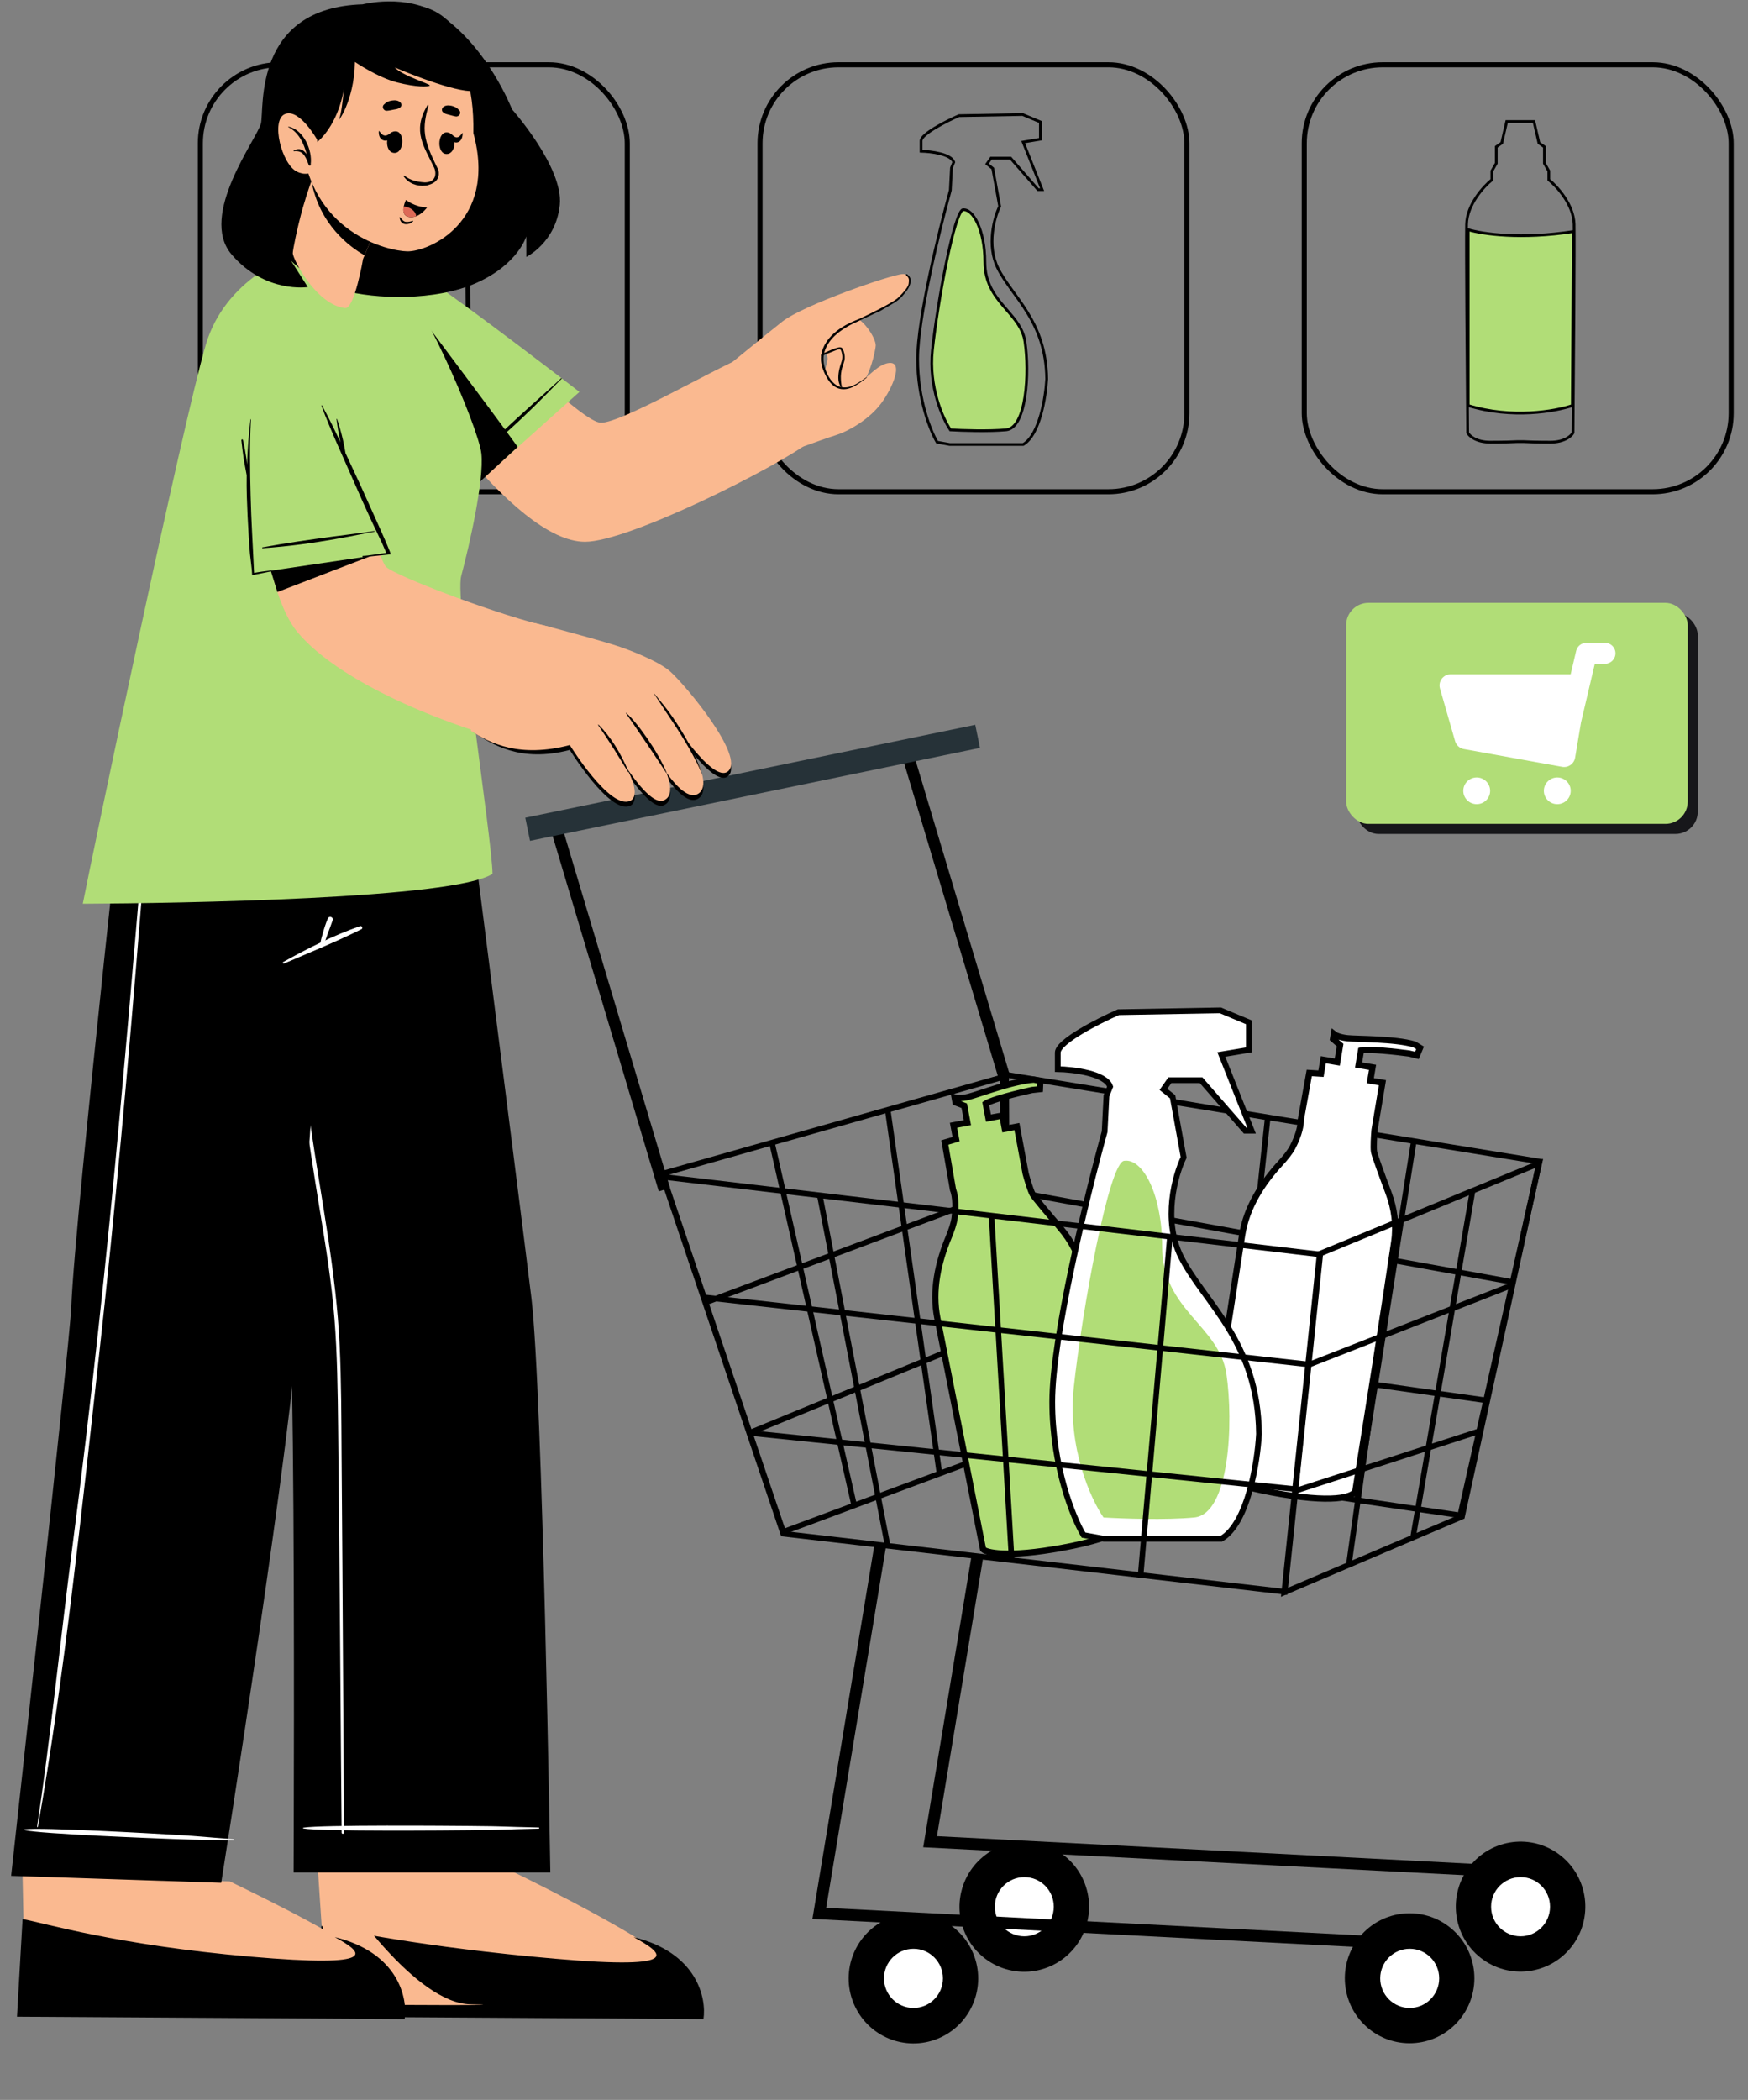 <svg width="174" height="209" viewBox="0 0 174 209" fill="none" xmlns="http://www.w3.org/2000/svg">
<rect x="0" y="0" width="174" height="209" fill="#808080" stroke="none"/>
<g clip-path="url(#clip0)">
<path d="M41.784 13.291V12.183C42.301 11.962 44.4 11.845 45.385 11.814L45.984 11.86L46.123 11.26L45.661 11.075C44.138 10.891 41.368 11.398 40.63 11.445C40.039 11.482 39.676 11.368 39.568 11.306V11.675L40.168 12.045V13.337H39.107V14.399L38.23 14.491L38.184 18.092C38.245 18.338 38.276 19.107 37.907 20.215C37.824 20.462 37.682 20.75 37.504 21.058C36.276 23.17 35.244 25.446 35.271 27.89L35.46 45.035C35.614 45.297 36.795 45.118 41.19 45.118C45.584 45.118 46.846 45.218 46.815 44.818C46.78 39.551 46.702 30.444 46.618 26.251C46.588 24.769 46.157 23.383 45.417 22.098C44.771 20.977 44.072 19.741 44 19.523C43.889 19.19 43.8 18.307 43.769 17.907V14.306H42.846V13.291H41.784Z" stroke="black" stroke-width="0.273"/>
<path d="M35.491 25.171C35.492 25.164 35.493 25.157 35.493 25.15C37.671 25.449 42.709 25.691 46.409 24.996L46.677 42.442C45.199 42.984 42.948 43.218 40.804 43.196C39.713 43.185 38.655 43.108 37.748 42.973C36.883 42.845 36.166 42.666 35.687 42.448C35.626 39.507 35.539 35.215 35.49 31.623C35.465 29.81 35.45 28.176 35.453 26.985C35.454 26.389 35.46 25.905 35.471 25.565C35.476 25.394 35.483 25.262 35.491 25.171Z" stroke="black" stroke-width="0.273"/>
<rect x="19.944" y="6.447" width="42.496" height="42.496" rx="7.815" stroke="black" stroke-width="0.504"/>
<path d="M99.51 20.536L98.825 16.767L98.254 16.31L98.653 15.739L100.595 15.739L103.337 18.88H103.737L101.852 14.14L103.565 13.854V12.141L101.795 11.398L95.455 11.512C94.199 12.065 91.686 13.34 91.686 14.025V15.053C92.657 15.072 94.667 15.316 94.941 16.139L94.713 16.71L94.599 18.937C93.513 22.859 91.343 31.707 91.343 35.728C91.343 39.749 92.638 42.925 93.285 44.01L94.541 44.238H101.852C103.497 43.279 104.098 39.498 104.193 37.727C104.136 31.959 100.767 29.56 99.339 26.704C98.197 24.42 98.977 21.64 99.51 20.536Z" stroke="black" stroke-width="0.273"/>
<path d="M95.827 20.884H95.836L95.845 20.883C96.086 20.851 96.34 20.943 96.596 21.169C96.852 21.396 97.099 21.751 97.314 22.217C97.745 23.149 98.037 24.498 98.037 26.068C98.037 28.1 98.949 29.357 99.898 30.473C100.006 30.6 100.115 30.726 100.222 30.85C101.061 31.819 101.84 32.718 102.032 34.017C102.255 35.517 102.305 37.681 102.026 39.492C101.887 40.398 101.667 41.206 101.352 41.796C101.036 42.387 100.641 42.734 100.157 42.78C98.444 42.943 95.787 42.853 94.603 42.784C93.827 41.628 92.428 38.503 92.817 34.846C93.066 32.503 93.615 28.987 94.219 26.057C94.521 24.591 94.837 23.276 95.135 22.329C95.285 21.855 95.428 21.479 95.561 21.223C95.627 21.095 95.688 21.004 95.741 20.947C95.796 20.887 95.825 20.884 95.827 20.884Z" fill="#B1DD77" stroke="black" stroke-width="0.273"/>
<rect x="75.653" y="6.447" width="42.496" height="42.496" rx="7.815" stroke="black" stroke-width="0.504"/>
<path d="M152.695 12.095H151.382H149.982L149.489 14.23L148.942 14.613V16.255L148.504 17.022V17.897C147.683 18.554 146.03 20.36 145.986 22.331C145.942 24.302 146.041 36.982 146.095 43.076C146.259 43.386 146.938 44.007 148.339 44.007C149.741 44.007 150.711 43.97 151.022 43.952H151.655C151.966 43.97 152.936 44.007 154.338 44.007C155.739 44.007 156.418 43.386 156.582 43.076C156.636 36.982 156.735 24.302 156.691 22.331C156.647 20.36 154.994 18.554 154.173 17.897V17.022L153.735 16.255V14.613L153.188 14.23L152.695 12.095Z" stroke="black" stroke-width="0.273"/>
<rect x="129.83" y="6.447" width="42.496" height="42.496" rx="7.815" stroke="black" stroke-width="0.504"/>
<path d="M146.146 40.364V22.864C147.601 23.298 151.407 23.852 156.617 23.046L156.514 40.367C154.811 40.944 150.506 41.706 146.146 40.364Z" fill="#B1DD77" stroke="black" stroke-width="0.273"/>
<path d="M32.13 193.354L31.576 185.037L50.618 186.077C54.634 188.017 65.187 193.382 66.406 195.156C67.624 196.931 66.336 198.437 65.644 198.899L35.73 197.236L32.13 193.354Z" fill="#FAB990"/>
<path d="M55.257 194.948C68.486 196.1 65.868 194.319 63.072 192.8C69.398 194.335 70.341 198.877 70.022 200.956L31.437 200.716L31.991 191.691C34.148 192.091 42.028 193.797 55.257 194.948Z" fill="black"/>
<g style="mix-blend-mode:multiply">
<path d="M46.809 199.486C41.492 199.375 34.368 189.457 31.645 184.702L32.649 199.486C39.596 199.578 52.127 199.596 46.809 199.486Z" fill="#FAB990"/>
</g>
<path d="M2.385 193.354L2.246 186.7L22.881 187.255C26.898 189.196 35.408 193.382 36.626 195.156C37.845 196.931 36.592 198.437 35.899 198.899L5.986 197.236L2.385 193.354Z" fill="#FAB990"/>
<path d="M24.889 194.74C38.118 195.892 36.123 194.319 33.327 192.8C39.654 194.335 40.596 198.877 40.277 200.956L1.692 200.716L2.246 190.998C4.403 191.397 11.66 193.589 24.889 194.74Z" fill="black"/>
<path d="M22.404 63.264C22.404 63.264 27.846 124.722 28.734 129.413C28.939 130.481 29.067 136.292 29.149 143.757C29.336 160.049 29.225 186.361 29.225 186.361H54.78C54.78 186.361 54.02 138.527 52.892 129.155C51.758 119.778 44.528 63.27 44.528 63.27H22.404V63.264Z" fill="black"/>
<path d="M53.623 181.886C49.636 181.804 50.782 181.769 46.795 181.734C44.843 181.716 32.019 181.605 30.195 181.904C30.155 181.91 30.155 181.98 30.195 181.986C32.019 182.291 44.843 182.179 46.795 182.156C50.782 182.115 49.636 182.085 53.623 182.003C53.698 182.003 53.698 181.886 53.623 181.886Z" fill="white"/>
<path d="M34.083 155.856C34.053 152.138 34.024 148.42 34.001 144.702C33.977 141.101 33.977 137.494 33.808 133.894C33.463 126.61 31.99 119.444 30.944 112.243C29.897 105.036 29.021 97.805 28.232 90.562C27.343 82.44 26.56 74.307 25.73 66.179C25.724 66.126 25.636 66.126 25.642 66.179C26.846 80.693 28.191 95.201 30.19 109.627C30.686 113.216 31.236 116.799 31.82 120.371C32.417 123.989 33.007 127.607 33.293 131.267C33.574 134.85 33.615 138.444 33.656 142.033C33.697 145.751 33.732 149.463 33.767 153.181C33.849 161.438 33.925 174.14 34.007 182.397C34.007 182.556 34.252 182.55 34.252 182.392C34.194 175.032 34.135 163.221 34.083 155.856Z" fill="white"/>
<path d="M22.02 187.393L1.108 186.7C1.108 186.7 6.967 133.518 7.096 130.064C7.429 121.104 13.572 65.984 13.572 65.984L40.993 67.093C40.993 67.093 42.587 76.6 39.22 85.068C39.22 85.068 36.654 85.865 32.697 88.052C32.697 88.052 29.774 126.317 29.669 131.091C29.447 140.526 22.02 187.393 22.02 187.393Z" fill="black"/>
<path d="M23.272 183.048C19.733 182.796 20.751 182.813 17.212 182.602C15.482 182.502 4.09 181.846 2.458 182.068C2.421 182.074 2.421 182.139 2.452 182.151C4.064 182.532 15.456 182.966 17.191 183.03C20.736 183.159 19.717 183.083 23.267 183.165C23.334 183.165 23.34 183.048 23.272 183.048Z" fill="white"/>
<path d="M15.653 66.671C14.496 81.243 13.309 95.816 11.976 110.377C10.644 124.985 9.083 139.576 7.184 154.125C6.12 162.253 4.945 173.7 3.688 181.799C3.682 181.852 3.764 181.875 3.77 181.822C6.342 167.431 8.23 149.58 9.843 135.054C11.456 120.529 12.765 105.967 13.94 91.4C14.607 83.161 15.203 74.916 15.834 66.677C15.846 66.553 15.665 66.553 15.653 66.671Z" fill="white"/>
<path d="M35.83 92.18C33.188 93.095 30.634 94.391 28.196 95.745C28.103 95.798 28.161 95.951 28.266 95.904C30.838 94.795 33.462 93.734 35.97 92.485C36.163 92.391 36.034 92.109 35.83 92.18Z" fill="white"/>
<path d="M32.632 91.418C32.422 91.911 32.258 92.427 32.118 92.943C32.007 93.342 31.855 93.776 31.902 94.192C31.907 94.274 32.019 94.28 32.059 94.227C32.328 93.887 32.445 93.418 32.591 93.007C32.767 92.538 32.954 92.069 33.112 91.594C33.223 91.278 32.761 91.113 32.632 91.418Z" fill="white"/>
<path d="M36.724 31.896C39.863 36.846 50.992 53.924 58.234 53.924C62.595 53.924 77.383 46.465 80.644 43.943C84.467 40.988 76.649 34.437 74.025 35.528C70.781 36.876 61.902 42.072 59.827 42.072C57.974 42.072 50.717 34.224 40.623 27.621C35.438 24.231 34.018 27.621 36.724 31.896Z" fill="#FAB990"/>
<path d="M57.678 39.005L47.917 47.755C47.917 47.755 37.852 37.302 35.555 30.892C33.258 24.483 38.747 25.251 42.645 27.837C46.544 30.429 57.678 39.005 57.678 39.005Z" fill="#B1DD77"/>
<path d="M47.656 45.36C51.94 41.965 55.161 38.382 55.909 37.696C55.944 37.66 55.886 37.608 55.856 37.643C55.161 38.352 50.847 42.047 47.597 45.301C47.562 45.343 47.615 45.389 47.656 45.36Z" fill="black"/>
<path d="M35.555 30.892C37.852 37.302 46.469 49.15 46.469 49.15L51.531 44.482C48.556 40.348 40.12 29.18 37.73 25.949C35.567 25.814 34.188 27.092 35.555 30.892Z" fill="black"/>
<path d="M20.496 34.276C22.38 27.906 28.713 25.159 31.645 24.582C33.237 25.067 36.921 26.244 38.915 27.075C41.408 28.113 47.64 42.516 47.917 45.148C48.194 47.779 46.74 54.219 45.909 57.335C45.244 59.828 48.979 83.394 49.025 86.972C45.203 89.464 17.865 89.903 8.24 89.949C9.001 86.002 18.142 42.239 20.496 34.276Z" fill="#B1DD77"/>
<path d="M154.856 187.104L154.92 185.931L93.267 182.752L97.838 155.19L96.686 154.996L91.899 183.855L154.856 187.104Z" fill="black"/>
<path d="M147.389 194.857C144.584 192.656 144.089 188.591 146.283 185.777C148.477 182.964 152.529 182.467 155.333 184.668C158.137 186.869 158.632 190.934 156.439 193.747C154.245 196.561 150.193 197.058 147.389 194.857Z" fill="black"/>
<path d="M154.295 189.772C154.295 191.396 152.98 192.716 151.361 192.716C149.742 192.716 148.427 191.396 148.427 189.772C148.427 188.148 149.742 186.828 151.361 186.828C152.98 186.822 154.295 188.142 154.295 189.772Z" fill="white"/>
<path d="M100.468 196.072C97.003 195.25 94.862 191.766 95.686 188.291C96.511 184.815 99.988 182.664 103.453 183.487C106.918 184.309 109.059 187.792 108.235 191.268C107.41 194.743 103.933 196.894 100.468 196.072Z" fill="black"/>
<path d="M104.898 189.772C104.898 191.396 103.583 192.716 101.964 192.716C100.345 192.716 99.03 191.396 99.03 189.772C99.03 188.148 100.345 186.828 101.964 186.828C103.583 186.822 104.898 188.142 104.898 189.772Z" fill="white"/>
<path d="M143.827 194.235L143.885 193.062L82.237 189.883L88.228 153.736L87.077 153.542L80.869 190.986L143.827 194.235Z" fill="black"/>
<path d="M136.2 201.871C133.46 199.59 133.081 195.512 135.355 192.763C137.628 190.013 141.693 189.634 144.433 191.915C147.173 194.196 147.552 198.273 145.278 201.023C143.005 203.772 138.94 204.152 136.2 201.871Z" fill="black"/>
<path d="M143.26 196.903C143.26 198.527 141.944 199.847 140.325 199.847C138.706 199.847 137.391 198.527 137.391 196.903C137.391 195.278 138.706 193.959 140.325 193.959C141.944 193.953 143.26 195.273 143.26 196.903Z" fill="white"/>
<path d="M84.975 199.402C83.603 196.105 85.155 192.317 88.44 190.941C91.726 189.564 95.502 191.121 96.874 194.417C98.246 197.714 96.694 201.502 93.409 202.879C90.123 204.255 86.347 202.699 84.975 199.402Z" fill="black"/>
<path d="M93.863 196.903C93.863 198.527 92.548 199.847 90.929 199.847C89.31 199.847 87.995 198.527 87.995 196.903C87.995 195.278 89.31 193.959 90.929 193.959C92.548 193.953 93.863 195.273 93.863 196.903Z" fill="white"/>
<path d="M140.73 113.598L135.073 149.302M135.073 149.302L145.353 150.822L153.26 115.605L100.16 106.968L100.343 143.949L135.073 149.302ZM122.3 147.355L126.193 111.226L111.96 108.854L110.561 145.531M150.523 127.588L100.221 118.464L100.282 132.636L148.029 139.387" stroke="black" stroke-width="0.554"/>
<path d="M90.536 73.667L100.509 106.948L99.389 107.283L89.416 74.003L90.536 73.667Z" fill="black"/>
<path d="M55.782 81.709L66.695 118.239L65.575 118.575L54.662 82.045L55.782 81.709Z" fill="black"/>
<path d="M97.081 72.138L97.552 74.435L52.758 83.685L52.287 81.387L97.081 72.138Z" fill="#263238"/>
<path d="M99.856 118.524L70.174 129.655M74.614 142.611L100.039 132.149M76.865 113.841L85.015 149.788M88.361 110.434L93.531 146.747M99.796 107.211L100.161 144.192L77.96 152.464L65.916 116.821L99.796 107.211Z" stroke="black" stroke-width="0.554"/>
<path d="M135.238 105.998L135.48 104.55C136.205 104.373 138.975 104.679 140.269 104.854L141.043 105.045L141.356 104.291L140.793 103.949C138.841 103.374 135.108 103.433 134.133 103.332C133.352 103.251 132.902 103.022 132.775 102.918L132.694 103.401L133.398 104.015L133.115 105.705L131.727 105.473L131.495 106.862L130.328 106.791L129.481 111.489C129.507 111.824 129.379 112.837 128.654 114.205C128.412 114.661 127.975 115.209 127.458 115.772C125.585 117.807 124.07 120.203 123.644 122.936L120.029 146.125C120.173 146.501 121.854 147.752 127.601 148.712C133.347 149.673 134.878 148.853 134.925 148.324C136.06 141.246 138.019 128.87 138.787 123.579C139.028 121.919 138.803 120.286 138.215 118.715C137.578 117.012 136.824 114.958 136.773 114.631C136.701 114.172 136.777 112.998 136.824 112.468L137.611 107.76L136.404 107.558L136.626 106.23L135.238 105.998Z" fill="white" stroke="black" stroke-width="0.618"/>
<path d="M150.706 127.831L130.208 135.86L128.931 148.389L147.482 142.368M146.57 118.586L140.67 152.951M134.283 155.627L139.088 121.505M153.199 115.788L145.536 150.944L127.836 158.486L131.363 124.79L153.199 115.788Z" stroke="black" stroke-width="0.554"/>
<path d="M98.393 111.285L98.124 109.841C98.744 109.427 101.451 108.765 102.727 108.486L103.52 108.4L103.555 107.584L102.909 107.456C100.879 107.585 97.392 108.919 96.441 109.158C95.68 109.35 95.179 109.29 95.023 109.236L95.113 109.717L95.985 110.052L96.298 111.737L94.915 111.995L95.172 113.378L94.052 113.712L94.865 118.416C95.005 118.721 95.232 119.717 95.02 121.25C94.949 121.762 94.726 122.427 94.433 123.133C93.371 125.686 92.769 128.457 93.305 131.17L97.856 154.194C98.12 154.497 100.128 155.096 105.855 154.03C111.583 152.963 112.74 151.668 112.603 151.154C111.244 144.117 108.844 131.818 107.752 126.585C107.409 124.943 106.639 123.486 105.548 122.211C104.365 120.83 102.954 119.159 102.793 118.869C102.568 118.463 102.237 117.333 102.1 116.819L101.226 112.127L100.023 112.351L99.777 111.027L98.393 111.285Z" fill="#B1DD77" stroke="black" stroke-width="0.618"/>
<path d="M117.824 115.193L116.727 109.157L115.812 108.425L116.452 107.511L119.562 107.511L123.952 112.541H124.592L121.574 104.95L124.318 104.493V101.749L121.482 100.56L111.33 100.743C109.318 101.627 105.294 103.669 105.294 104.767V106.413C106.849 106.444 110.068 106.834 110.507 108.151L110.141 109.066L109.959 112.632C108.221 118.913 104.745 133.083 104.745 139.522C104.745 145.96 106.818 151.046 107.855 152.783L109.867 153.149H121.574C124.208 151.613 125.171 145.558 125.324 142.723C125.232 133.485 119.836 129.644 117.55 125.071C115.721 121.413 116.97 116.962 117.824 115.193Z" fill="white" stroke="black" stroke-width="0.571"/>
<path d="M115.683 124.052C115.683 118.973 113.797 115.281 111.926 115.532C110.407 115.532 107.688 130.567 106.889 138.085C106.249 144.099 108.594 149.222 109.847 151.032C111.686 151.144 116.067 151.3 118.882 151.032C122.399 150.698 122.799 141.593 122.08 136.749C121.36 131.904 115.683 130.4 115.683 124.052Z" fill="#B1DD77"/>
<path d="M130.269 135.799L69.992 129.108M128.931 148.207L74.554 142.611M81.609 119.011L88.361 153.864M98.701 120.988L131.424 124.851L127.897 158.425L77.96 152.647L65.978 117.126L98.701 120.988ZM98.701 120.988L100.708 155.263M116.462 123.026L113.542 156.783" stroke="black" stroke-width="0.554"/>
<path d="M24.742 36.411C24.923 47.524 26.505 59.158 29.567 62.864C34.208 68.483 46.35 72.76 51.102 73.816C53.078 74.255 56.819 62.825 54.703 62.379C50.185 61.429 39.372 57.351 38.431 56.419C37.536 55.527 34.579 43.976 31.733 35.596C28.302 25.521 24.637 29.983 24.742 36.411Z" fill="#FAB990"/>
<path d="M53.235 62.495C53.235 62.495 57.978 63.707 61.045 64.648C62.754 65.17 65.607 66.335 66.689 67.296C68.306 68.736 74.151 75.784 72.478 77.243C70.964 78.562 66.708 71.864 66.708 71.864C66.708 71.864 71.596 78.24 69.482 79.494C67.368 80.748 63.563 72.54 63.563 72.54C63.563 72.54 68.441 79.205 66.053 80.151C64.25 80.865 60.385 73.626 60.385 73.626C60.385 73.626 64.538 79.382 62.717 80.198C60.705 81.098 56.719 74.642 56.719 74.642C51.739 75.933 48.96 74.067 47.018 72.804C46.622 72.112 53.235 62.495 53.235 62.495Z" fill="black"/>
<path d="M53.235 62.01C53.235 62.01 57.978 63.222 61.045 64.163C62.754 64.685 65.607 65.851 66.689 66.811C68.306 68.251 74.151 75.299 72.478 76.758C70.964 78.077 66.708 71.379 66.708 71.379C66.708 71.379 71.596 77.755 69.482 79.009C67.368 80.263 63.563 72.055 63.563 72.055C63.563 72.055 68.441 78.72 66.053 79.667C64.25 80.38 60.385 73.141 60.385 73.141C60.385 73.141 64.538 78.897 62.717 79.713C60.705 80.613 56.719 74.157 56.719 74.157C51.739 75.448 48.844 74.017 46.902 72.754C46.428 72.451 53.235 62.01 53.235 62.01Z" fill="#FAB990"/>
<path d="M65.156 69.067C65.756 69.794 66.369 70.531 66.908 71.309C67.442 72.088 67.948 72.889 68.408 73.714C69.537 75.742 69.928 77.187 69.895 77.098C69.096 75.047 67.224 72.227 66.689 71.449C66.155 70.671 65.663 69.864 65.128 69.086C65.11 69.067 65.142 69.048 65.156 69.067Z" fill="black"/>
<path d="M62.313 70.95C63.344 71.77 65.505 74.824 66.341 76.865C66.378 76.949 66.332 76.945 66.281 76.865C65.626 75.854 62.991 71.938 62.29 70.964C62.281 70.95 62.299 70.941 62.313 70.95Z" fill="black"/>
<path d="M59.585 72.13C60.779 73.314 61.778 74.931 62.568 76.8C62.605 76.884 62.536 76.87 62.489 76.791C61.527 75.22 60.784 73.98 59.539 72.167C59.516 72.144 59.557 72.102 59.585 72.13Z" fill="black"/>
<path d="M39.19 55.032L26.244 56.974C26.244 56.974 22.831 39.314 24.415 32.693C25.999 26.067 30.166 29.732 32.013 34.042C33.86 38.352 39.19 55.032 39.19 55.032Z" fill="#B1DD77"/>
<path d="M27.609 58.925L36.96 55.325L26.953 56.8L27.609 58.925Z" fill="black"/>
<path d="M26.143 54.562C31.591 54.192 36.267 53.061 37.266 52.92C37.313 52.914 37.295 52.838 37.249 52.849C36.273 53.037 30.638 53.641 26.12 54.48C26.079 54.492 26.096 54.568 26.143 54.562Z" fill="black"/>
<path d="M35.326 48.172C34.34 45.903 32.836 42.676 31.992 40.371C31.982 40.343 32.033 40.325 32.053 40.352C32.714 41.555 33.314 42.784 33.893 44.032C33.873 43.96 33.852 43.887 33.842 43.806C33.7 43.11 33.578 42.414 33.497 41.709C33.497 41.681 33.537 41.681 33.548 41.7C33.781 42.387 33.974 43.083 34.137 43.779C34.239 44.213 34.31 44.656 34.391 45.099C34.686 45.759 35.458 47.368 35.753 48.019C36.241 49.122 39.016 55.142 38.884 55.17C38.691 55.206 36.576 55.396 36.17 55.459C36.058 55.477 36.038 55.314 36.15 55.323C36.556 55.332 38.274 55.043 38.447 55.025C37.979 53.868 37.379 52.729 36.861 51.59C36.343 50.46 35.824 49.321 35.326 48.172Z" fill="black"/>
<path d="M24.179 43.782C24.323 44.389 24.435 44.996 24.523 45.613C24.555 45.821 24.571 46.03 24.595 46.238C24.643 44.734 24.755 43.239 24.931 41.752C24.939 41.716 24.987 41.716 24.979 41.752C24.835 44.272 24.883 46.791 24.947 49.319C24.979 50.542 25.027 51.766 25.091 52.998C25.123 53.632 25.155 54.257 25.187 54.892C25.219 55.599 25.291 57.021 25.291 57.021C25.587 56.958 26.618 56.813 26.986 56.776C27.066 56.767 27.066 56.858 26.986 56.867C26.674 56.922 25.107 57.266 25.099 57.23C25.075 56.568 24.947 55.789 24.883 55.136C24.827 54.538 24.787 53.931 24.755 53.333C24.675 52.037 24.611 50.733 24.571 49.437C24.547 48.721 24.547 48.014 24.555 47.298C24.467 46.755 24.339 46.22 24.259 45.667C24.171 45.051 24.091 44.435 24.027 43.819C24.035 43.71 24.155 43.701 24.179 43.782Z" fill="black"/>
<path d="M77.437 32.439C79.035 31.968 80.831 31.299 82.569 31.428C84.311 31.556 85.631 33.932 85.599 34.595C85.562 35.253 84.685 39.33 82.943 39.239C81.2 39.143 82.424 36.045 82.376 35.676C82.328 35.312 82.291 34.847 81.959 34.863C81.628 34.879 75.732 37.303 75.732 37.303L77.437 32.439Z" fill="#FAB990"/>
<path d="M77.539 32.685C77.635 32.691 82.403 31.102 84.145 31.225C85.888 31.353 87.208 33.728 87.171 34.392C87.133 35.05 86.257 39.127 84.514 39.036C82.772 38.94 83.996 35.842 83.948 35.473C83.9 35.109 83.862 34.643 83.531 34.659C83.199 34.675 77.304 37.099 77.304 37.099L77.539 32.685Z" fill="#FAB990"/>
<path d="M83.937 38.779C83.739 38.49 83.723 38.073 83.702 37.736C83.681 37.361 83.729 36.987 83.825 36.629C83.905 36.313 84.06 36.008 84.087 35.681C84.114 35.382 84.023 35.018 83.894 34.745C83.772 34.494 83.515 34.563 83.29 34.627C82.959 34.724 82.638 34.868 82.318 35.007C81.975 35.157 81.639 35.312 81.297 35.462C80.949 35.617 80.581 35.762 80.254 35.965C80.228 35.981 80.244 36.024 80.276 36.013C80.586 35.922 80.88 35.783 81.179 35.665C81.516 35.526 81.858 35.393 82.2 35.264C82.521 35.141 82.831 35.002 83.151 34.884C83.264 34.842 83.494 34.734 83.617 34.772C83.75 34.809 83.798 35.141 83.82 35.248C83.894 35.585 83.82 35.869 83.707 36.19C83.6 36.5 83.52 36.81 83.478 37.137C83.44 37.436 83.429 37.757 83.499 38.052C83.568 38.335 83.745 38.571 83.873 38.822C83.9 38.843 83.959 38.811 83.937 38.779Z" fill="black"/>
<path d="M71.766 36.965C71.766 36.965 76.828 32.819 77.881 32C79.992 30.352 88.668 27.34 89.859 27.276C91.052 27.212 91.345 29.668 85.45 31.877C82.339 33.044 81.708 34.756 81.713 35.724C81.719 36.693 82.542 38.538 84.167 38.581C85.792 38.624 86.968 36.313 88.475 36.131C89.977 35.949 88.849 38.629 87.711 40.149C86.572 41.674 84.594 42.872 83.167 43.322C81.735 43.771 77.298 45.413 77.298 45.413L71.766 36.965Z" fill="#FAB990"/>
<path d="M84.071 38.56C84.872 38.571 85.599 37.993 86.235 37.554C86.273 37.527 86.316 37.554 86.289 37.575C85.573 38.121 84.701 38.854 83.75 38.726C82.964 38.619 82.478 37.966 82.152 37.303C81.799 36.58 81.585 35.821 81.82 34.991C82.392 32.963 84.743 32.047 85.508 31.752C86.524 31.278 88.671 30.22 89.308 29.719C89.657 29.38 90.391 28.676 90.453 28.226C90.531 27.662 90.425 27.635 90.222 27.416C90.125 27.311 90.191 27.287 90.297 27.299C90.406 27.385 90.633 27.569 90.656 27.889C90.676 28.156 90.504 28.66 90.176 29.035C89.952 29.316 89.746 29.641 89.113 30.079C88.702 30.324 87.869 30.805 87.656 30.93L85.556 31.909C84.744 32.263 83.958 32.675 83.279 33.252C82.734 33.718 82.28 34.317 82.072 35.013C81.842 35.788 82.023 36.575 82.376 37.281C82.729 37.977 83.237 38.549 84.071 38.56Z" fill="black"/>
<path d="M43.747 1.469C48.546 4.632 50.967 10.882 50.967 10.882C50.967 10.882 56.108 16.664 55.722 20.4C55.336 24.136 52.39 25.57 52.39 25.57L52.386 23.53C52.386 23.53 51.583 26.293 47.453 28.146C43.323 29.992 37.343 29.788 34.082 28.879C30.813 27.971 28.965 25.941 28.965 25.941L30.637 28.571C30.637 28.571 26.408 29.233 23.059 25.334C19.709 21.428 25.637 13.746 25.977 12.277C26.317 10.801 25.154 0.766 36.096 0.432C36.103 0.432 40.443 -0.699 43.747 1.469Z" fill="black"/>
<path d="M29.143 25.216C29.183 25.851 31.477 30.33 34.352 30.665C35.288 30.77 36.14 25.767 36.14 25.767L36.29 25.413L38.367 20.432L32.856 15.518L32.05 14.853C32.05 14.853 31.575 16.252 31 18C30.972 18.079 30.945 18.165 30.918 18.251C30.885 18.352 30.851 18.438 30.817 18.532C30.729 18.79 30.641 19.055 30.554 19.327C30.488 19.528 30.422 19.729 30.365 19.942C30.301 20.157 30.235 20.364 30.171 20.578C29.569 22.711 29.131 24.947 29.143 25.216Z" fill="#FAB990"/>
<path d="M31 18.007C31.791 22.373 34.847 24.6 36.289 25.413L38.366 20.432L32.855 15.518L32.049 14.853C32.049 14.859 31.575 16.258 31 18.007Z" fill="black"/>
<path d="M47.118 13.236C49.547 22.163 42.613 25.054 40.545 25.016C38.669 24.987 30.817 23.242 30.01 13.845C29.189 4.449 33.711 1.539 38.017 1.384C42.322 1.229 47.298 3.8 47.118 13.236Z" fill="#FAB990"/>
<path d="M45.369 11.589C45.138 11.554 44.926 11.481 44.7 11.423C44.445 11.354 44.237 11.331 44.056 11.125C43.958 11.02 43.974 10.802 44.074 10.699C44.308 10.461 44.638 10.465 44.945 10.53C45.282 10.605 45.523 10.74 45.739 11.007C45.947 11.268 45.675 11.639 45.369 11.589Z" fill="black"/>
<path d="M38.516 11.023C38.749 11.008 38.964 10.951 39.195 10.908C39.454 10.861 39.666 10.848 39.868 10.663C39.975 10.559 39.977 10.351 39.886 10.237C39.678 9.984 39.346 9.958 39.027 10.003C38.687 10.05 38.435 10.175 38.202 10.42C37.969 10.665 38.204 11.053 38.516 11.023Z" fill="black"/>
<path d="M39.423 13.075C38.335 12.978 38.21 15.128 39.217 15.219C40.215 15.303 40.34 13.153 39.423 13.075Z" fill="black"/>
<path d="M38.992 13.166C38.798 13.278 38.597 13.485 38.364 13.493C38.093 13.504 37.91 13.27 37.748 13.041C37.732 13.021 37.711 13.037 37.707 13.067C37.68 13.479 37.816 13.905 38.257 13.992C38.661 14.069 38.98 13.722 39.109 13.313C39.132 13.239 39.069 13.123 38.992 13.166Z" fill="black"/>
<path d="M44.443 13.178C45.534 13.16 45.483 15.31 44.465 15.329C43.468 15.338 43.527 13.187 44.443 13.178Z" fill="black"/>
<path d="M44.898 13.329C45.07 13.449 45.23 13.657 45.436 13.673C45.673 13.694 45.857 13.467 46.019 13.243C46.038 13.22 46.055 13.24 46.051 13.269C46.053 13.679 45.903 14.103 45.499 14.178C45.131 14.242 44.87 13.886 44.779 13.47C44.764 13.392 44.827 13.278 44.898 13.329Z" fill="black"/>
<path d="M39.837 21.629C39.986 21.802 40.125 22.026 40.364 22.075C40.596 22.117 40.882 22.04 41.11 21.975C41.131 21.965 41.148 21.992 41.135 22.008C40.93 22.244 40.546 22.367 40.238 22.288C39.937 22.209 39.815 21.933 39.766 21.65C39.77 21.614 39.821 21.609 39.837 21.629Z" fill="black"/>
<path d="M42.647 18.41C42.549 18.439 42.528 18.472 42.367 18.473C42.36 18.474 42.353 18.482 42.345 18.475C41.496 18.571 40.658 18.248 40.181 17.552C40.147 17.505 40.216 17.455 40.255 17.487C40.866 17.969 41.555 18.112 42.3 18.155C43.464 18.142 43.425 17.188 43.235 16.734C42.218 14.579 41.012 13.099 42.524 10.517C42.524 10.445 42.632 10.427 42.653 10.49C42.024 12.826 42.042 13.778 43.644 16.92C43.652 17.037 43.96 18.055 42.647 18.41Z" fill="black"/>
<path d="M42.516 20.645C42.516 20.645 42.063 21.279 41.433 21.519C41.199 21.606 40.947 21.652 40.677 21.591C40.13 21.464 40.098 20.977 40.189 20.551C40.258 20.199 40.413 19.896 40.413 19.896C40.413 19.896 41.236 20.602 42.516 20.645Z" fill="black"/>
<path d="M41.433 21.518C41.199 21.605 40.947 21.651 40.677 21.59C40.13 21.463 40.098 20.977 40.189 20.551C40.78 20.588 41.365 20.963 41.433 21.518Z" fill="#DD6A57"/>
<path d="M30.703 14.584C31.749 14.505 34.415 11.627 34.415 6.671C34.415 6.671 34.105 11.122 33.779 11.777C33.453 12.433 35.271 10.156 35.328 6.167C35.328 6.167 37.612 7.718 39.539 8.207C41.467 8.696 42.643 8.653 42.779 8.515C42.914 8.377 40.071 7.56 39.29 6.711C39.29 6.711 44.438 8.94 46.798 9.068C47.068 9.084 47.298 3.578 43.617 1.314C39.936 -0.951 34.214 1.692 32.689 3.192C32.689 3.192 30.872 3.484 28.943 6.167C27.002 8.858 29.581 14.678 30.703 14.584Z" fill="black"/>
<path d="M29.562 17.09C29.711 17.166 29.857 17.214 29.994 17.243C30.154 17.29 30.304 17.303 30.445 17.297C30.664 17.297 30.85 17.251 31.013 17.18C31.163 17.117 31.296 17.028 31.401 16.941C31.682 16.706 31.82 16.45 31.82 16.45L31.562 13.893C31.562 13.893 29.791 10.752 28.363 11.354C26.928 11.949 28.035 16.348 29.562 17.09Z" fill="#FAB990"/>
<path d="M28.71 12.604C28.681 12.6 28.677 12.635 28.7 12.647C29.764 13.204 30.241 14.276 30.536 15.365C30.247 14.928 29.818 14.664 29.227 14.991C29.194 15.008 29.219 15.054 29.254 15.051C29.723 14.999 30.045 15.114 30.308 15.498C30.497 15.772 30.614 16.108 30.736 16.422C30.774 16.523 30.962 16.491 30.936 16.375C30.936 16.368 30.934 16.354 30.927 16.348C31.112 14.956 30.223 12.897 28.71 12.604Z" fill="black"/>
<rect x="135" y="61" width="34" height="22" rx="2.216" fill="#17171A"/>
<rect x="134" y="60" width="34" height="22" rx="2.216" fill="#B1DD77"/>
<path fill-rule="evenodd" clip-rule="evenodd" d="M156.893 64.784L156.346 67.113H144.405C143.668 67.113 143.136 67.819 143.34 68.527L144.846 73.769C144.963 74.174 145.299 74.478 145.714 74.553L155.499 76.322C156.106 76.431 156.686 76.023 156.789 75.415L157.376 71.913L158.751 66.067H159.757C160.337 66.067 160.808 65.599 160.808 65.022C160.808 64.444 160.337 63.976 159.757 63.976H157.917C157.428 63.976 157.004 64.311 156.893 64.784ZM146.995 80.038C147.734 80.038 148.332 79.443 148.332 78.709C148.332 77.975 147.734 77.38 146.995 77.38C146.257 77.38 145.659 77.975 145.659 78.709C145.659 79.443 146.257 80.038 146.995 80.038ZM155.016 80.038C155.754 80.038 156.352 79.443 156.352 78.709C156.352 77.975 155.754 77.38 155.016 77.38C154.277 77.38 153.679 77.975 153.679 78.709C153.679 79.443 154.277 80.038 155.016 80.038Z" fill="white"/>
</g>
<defs>
<clipPath id="clip0">
<rect width="174" height="209" fill="white" transform="matrix(-1 0 0 1 174 0)"/>
</clipPath>
</defs>
</svg>
